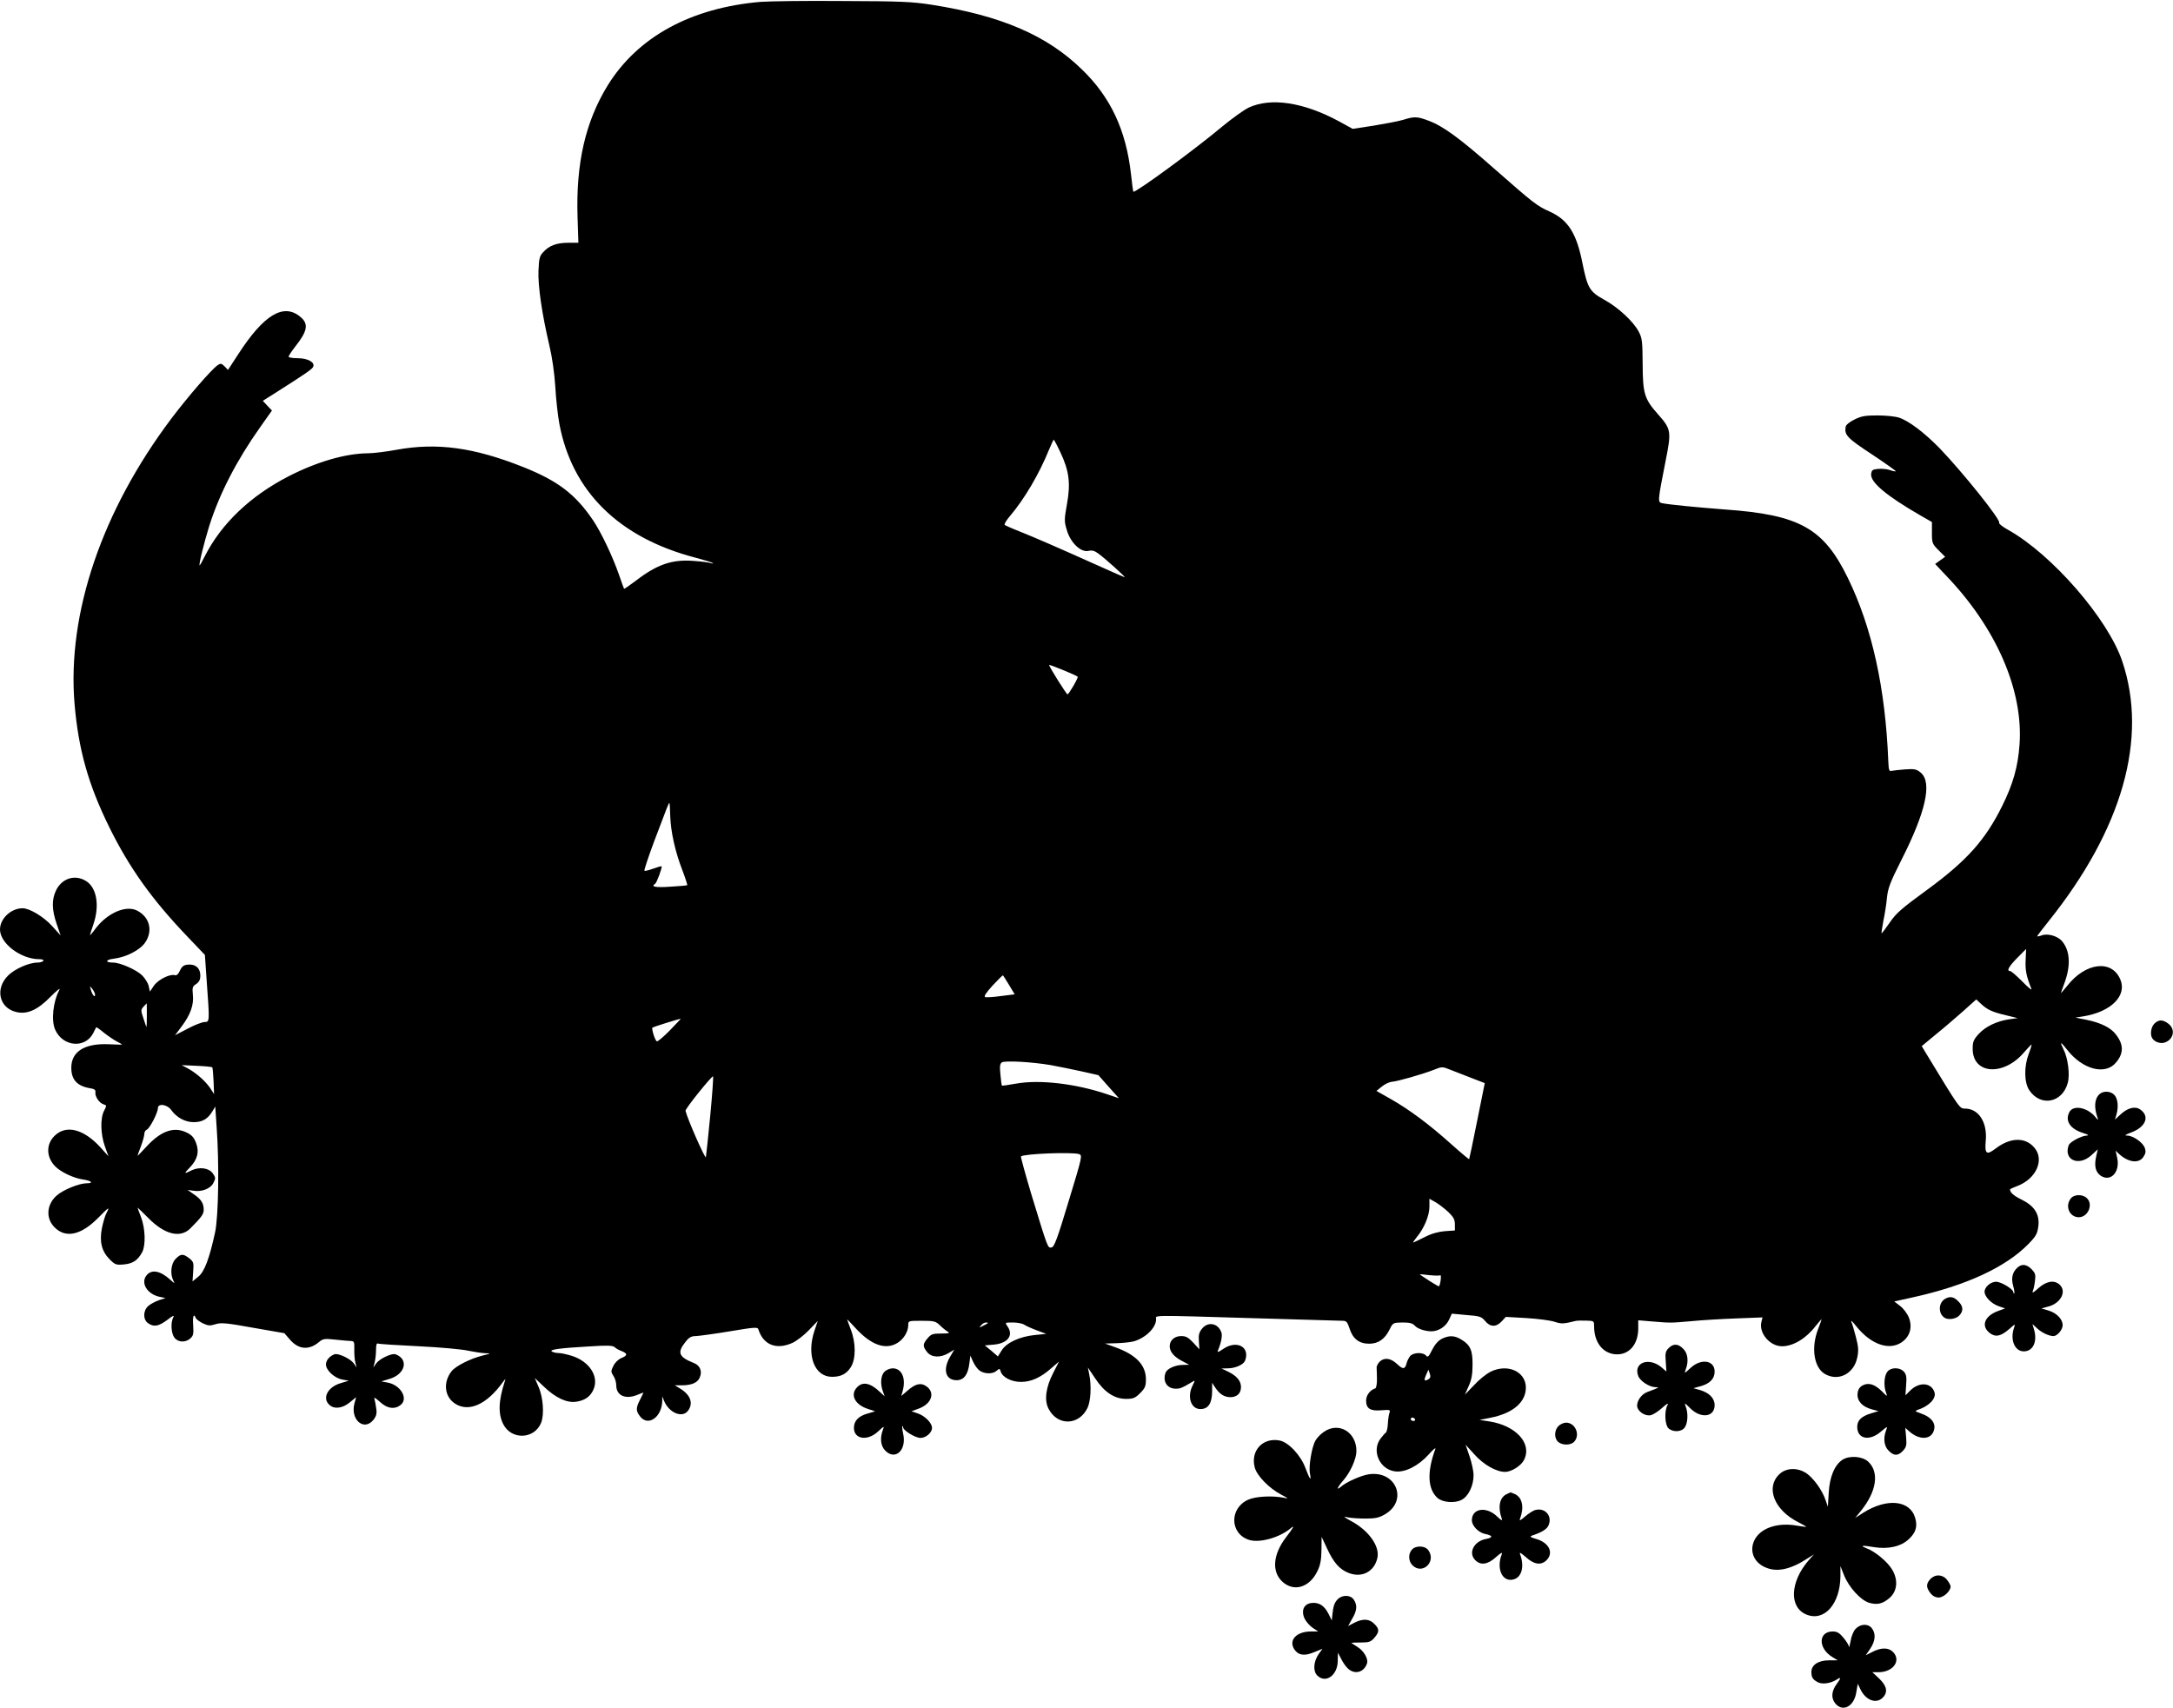  <svg version="1.0" xmlns="http://www.w3.org/2000/svg"
 width="1280pt" height="1006pt" viewBox="0 0 1280 1006"
 preserveAspectRatio="xMidYMid meet"><g transform="translate(0,1006) scale(0.1,-0.1)"
fill="#000000" stroke="none">
<path d="M4480 10049 c-410 -35 -724 -206 -901 -493 -130 -212 -187 -457 -177
-773 l5 -153 -59 0 c-68 0 -113 -16 -148 -55 -22 -23 -25 -38 -28 -109 -4 -89
20 -253 64 -441 16 -66 30 -163 35 -243 4 -73 15 -171 24 -219 75 -399 352
-671 802 -788 53 -14 99 -28 102 -32 3 -3 -2 -3 -12 0 -10 4 -56 10 -101 13
-127 10 -215 -20 -341 -117 -37 -28 -68 -49 -69 -47 -1 1 -15 39 -30 83 -38
109 -105 250 -153 321 -105 154 -206 231 -411 313 -289 115 -507 145 -744 102
-64 -12 -141 -21 -170 -21 -133 -1 -301 -50 -467 -135 -226 -116 -397 -279
-495 -472 -14 -29 -28 -53 -30 -53 -7 0 26 133 56 230 61 193 162 388 300 583
l70 99 -27 28 -27 29 73 46 c181 115 219 141 224 155 11 26 -32 50 -91 50 -30
0 -54 4 -54 9 0 5 17 31 38 58 74 93 81 135 32 176 -99 84 -216 14 -367 -220
l-60 -92 -20 21 c-19 18 -23 19 -41 7 -38 -27 -174 -184 -273 -315 -409 -544
-614 -1147 -570 -1679 23 -270 81 -477 206 -730 117 -237 251 -425 461 -644
l101 -106 11 -160 c17 -232 17 -235 -12 -235 -14 0 -59 -17 -100 -39 l-75 -39
39 52 c52 69 73 128 66 188 -4 41 -2 48 20 62 17 12 24 25 24 50 0 43 -28 68
-72 64 -26 -2 -36 -10 -48 -35 -10 -22 -20 -31 -31 -27 -29 8 -99 -27 -123
-63 l-23 -34 -7 32 c-3 17 -21 45 -38 63 -33 33 -130 76 -171 76 -50 0 -47 17
4 23 73 9 154 51 184 95 47 69 27 150 -47 188 -65 34 -174 -13 -244 -104 -18
-25 -34 -43 -34 -40 0 3 9 31 20 63 38 111 20 217 -44 256 -65 40 -142 15
-176 -56 -26 -54 -25 -114 4 -198 l23 -67 -49 54 c-49 55 -133 106 -175 106
-68 0 -133 -61 -133 -125 0 -82 123 -175 231 -175 18 0 28 -4 24 -10 -3 -5
-19 -10 -35 -10 -49 0 -135 -38 -173 -77 -76 -76 -53 -187 44 -213 66 -18 129
9 207 89 36 36 59 55 52 41 -37 -69 -49 -178 -26 -233 44 -103 178 -116 226
-21 8 16 15 31 17 33 1 2 21 -12 45 -32 24 -19 58 -42 75 -51 18 -9 33 -18 33
-19 0 -1 -36 0 -81 2 -140 6 -219 -43 -219 -138 0 -71 34 -108 110 -121 26 -4
34 -10 32 -24 -4 -23 22 -63 48 -71 19 -6 19 -7 3 -38 -23 -44 -21 -137 5
-210 l21 -58 -45 50 c-100 111 -205 138 -273 70 -50 -49 -49 -123 2 -177 31
-34 109 -71 162 -79 53 -7 70 -23 26 -23 -45 0 -138 -38 -177 -72 -60 -53 -66
-135 -12 -188 65 -65 155 -46 256 56 66 67 70 69 48 26 -8 -15 -19 -54 -26
-88 -15 -78 -1 -135 46 -182 32 -32 38 -34 84 -30 54 5 82 25 108 73 21 42 18
138 -7 205 -12 30 -21 56 -21 57 0 1 28 -26 63 -61 96 -98 189 -121 248 -62
65 65 79 84 79 110 0 38 -15 62 -58 91 l-37 26 35 -5 c50 -8 102 13 118 48 13
25 12 31 -5 55 -24 32 -79 39 -125 17 -45 -23 -46 -20 -10 17 46 47 57 94 36
147 -14 34 -26 46 -61 62 -73 32 -148 4 -231 -87 -29 -31 -52 -55 -52 -53 0 2
9 27 20 56 11 29 20 61 20 72 0 12 7 23 15 26 17 7 65 100 65 126 0 31 55 23
79 -11 32 -44 82 -71 132 -71 50 0 82 18 109 62 l18 30 8 -119 c16 -219 11
-528 -9 -622 -34 -156 -63 -233 -100 -262 l-33 -27 4 58 c4 52 2 58 -23 78
-36 28 -50 28 -80 -3 -28 -27 -34 -89 -14 -128 10 -20 9 -19 -17 4 -58 53
-108 63 -138 30 -41 -45 -1 -114 75 -130 l34 -7 -40 -13 c-22 -8 -50 -23 -62
-34 -31 -28 -31 -80 -1 -101 34 -24 62 -19 113 19 32 25 43 30 36 16 -17 -31
-13 -96 7 -121 22 -28 65 -29 93 -4 18 16 20 28 17 76 -4 54 3 75 15 45 3 -8
22 -22 42 -32 32 -15 43 -15 75 -5 32 10 61 8 221 -21 l184 -32 33 -38 c50
-58 111 -64 170 -15 25 21 33 22 97 15 39 -4 80 -8 92 -8 19 -1 21 -6 20 -48
-1 -27 2 -61 6 -78 l8 -30 -17 24 c-20 28 -91 61 -113 54 -30 -11 -51 -36 -51
-60 0 -34 49 -80 96 -89 l38 -7 -46 -14 c-77 -22 -112 -88 -68 -128 29 -27 77
-21 120 14 l38 31 -10 -36 c-26 -96 56 -167 112 -97 17 22 21 37 16 68 -3 23
-8 48 -11 57 -4 10 10 1 30 -17 45 -43 92 -50 128 -18 42 38 -5 115 -79 129
l-38 7 46 14 c96 27 118 117 37 146 -22 7 -93 -26 -113 -54 l-17 -24 8 30 c4
17 8 49 8 73 0 29 3 41 11 38 7 -3 115 -10 241 -16 125 -6 256 -18 290 -26 34
-7 79 -14 100 -15 37 -1 37 -1 -15 -14 -72 -18 -157 -61 -182 -92 -51 -65 -42
-149 19 -190 81 -54 188 -7 284 127 14 19 17 20 11 5 -38 -116 -41 -193 -9
-255 48 -93 182 -88 222 8 20 49 13 152 -16 216 l-21 49 55 -52 c68 -65 133
-95 187 -88 53 7 87 31 105 75 31 75 -25 162 -127 195 -29 9 -64 17 -79 17
-14 0 -32 4 -40 9 -18 11 42 20 219 30 107 7 138 6 150 -4 8 -8 27 -18 43 -24
35 -14 34 -26 -4 -41 -18 -8 -37 -27 -46 -46 -15 -30 -15 -35 0 -58 10 -14 17
-39 17 -56 0 -61 55 -85 125 -56 19 8 35 14 35 13 0 -2 -9 -20 -20 -42 -25
-49 -25 -66 1 -99 47 -60 127 -4 130 91 l0 28 10 -25 c29 -73 110 -106 143
-58 31 43 13 92 -48 129 l-31 19 42 0 c56 0 91 15 104 44 17 37 4 72 -33 87
-91 36 -101 62 -49 126 20 26 34 33 61 33 19 1 109 13 199 28 143 24 164 26
168 12 29 -92 106 -123 201 -80 24 11 67 44 96 74 l53 55 -19 -56 c-49 -145
-1 -273 103 -273 53 0 86 17 112 59 29 48 29 143 -2 221 -11 30 -21 56 -21 58
0 2 25 -24 55 -57 89 -95 173 -124 242 -81 36 22 63 66 63 105 0 25 1 25 79
25 73 0 82 -2 108 -27 16 -16 37 -32 47 -38 13 -8 4 -10 -39 -10 -50 0 -60 -3
-81 -28 -29 -34 -30 -47 -3 -81 26 -33 79 -35 127 -6 l33 20 -25 -43 c-44 -75
-26 -137 39 -137 42 0 67 32 75 99 l6 46 16 -36 c9 -20 26 -44 39 -53 30 -20
77 -21 100 0 16 14 18 14 24 -6 11 -33 63 -60 119 -60 60 0 117 26 179 81 l45
39 -34 -67 c-44 -85 -54 -162 -27 -212 53 -102 179 -98 229 6 19 41 24 130 10
198 l-8 40 43 -64 c54 -82 114 -121 182 -121 42 0 54 5 83 34 29 29 34 41 34
81 0 84 -58 145 -180 189 l-61 22 68 2 c37 1 83 6 102 11 71 21 131 81 131
130 0 25 -53 25 585 6 270 -8 501 -15 515 -15 21 0 27 -8 40 -47 19 -59 56
-88 115 -88 54 0 92 27 120 83 20 41 21 41 76 42 43 0 60 -4 74 -20 18 -20 75
-36 110 -31 39 6 73 31 90 66 l17 37 86 -8 c78 -6 88 -9 110 -35 30 -37 65
-37 97 -3 l25 27 122 -7 c68 -4 142 -14 166 -22 40 -13 50 -13 127 6 6 1 31 2
58 1 46 -1 47 -2 47 -33 0 -92 48 -157 122 -165 81 -8 138 55 138 152 l0 48
83 -7 c109 -9 106 -9 232 2 61 6 179 13 263 16 l154 6 -7 -29 c-14 -65 51
-141 122 -141 65 0 141 45 197 118 20 25 36 43 36 41 0 -2 -9 -29 -21 -59 -42
-109 -24 -225 40 -263 79 -46 171 0 191 96 9 43 7 64 -8 122 -10 39 -22 79
-27 90 -4 11 9 -1 29 -27 86 -107 193 -145 267 -95 49 33 65 87 44 144 -10 25
-32 55 -52 70 l-35 27 109 24 c313 69 547 177 681 314 46 47 53 61 59 106 8
70 -23 119 -101 157 -45 22 -66 41 -66 59 0 2 19 11 43 20 111 42 161 154 101
225 -53 64 -141 62 -227 -3 -56 -43 -67 -34 -60 45 10 108 -42 189 -122 189
-32 0 -30 -3 -233 331 l-22 37 82 68 c46 37 118 99 161 137 l78 70 27 -25 c38
-36 67 -49 147 -68 l70 -17 -50 -7 c-74 -11 -140 -43 -180 -87 -30 -33 -35
-46 -35 -87 0 -152 185 -163 306 -17 21 24 39 43 41 42 1 -2 -6 -27 -17 -55
-28 -74 -27 -168 3 -213 66 -100 195 -76 227 42 14 49 1 149 -26 200 -23 46
-16 45 22 -4 91 -117 225 -152 288 -76 46 54 46 106 0 165 -29 40 -90 70 -174
87 l-65 13 45 7 c164 26 260 121 220 217 -50 120 -206 101 -314 -38 -20 -25
-36 -43 -36 -41 0 2 9 27 19 54 39 104 36 190 -10 248 -25 33 -87 51 -123 37
-14 -5 -26 -7 -26 -5 0 3 30 42 66 87 436 544 588 1079 435 1533 -84 250 -415
631 -674 775 -31 17 -55 36 -51 41 10 17 -213 295 -350 438 -91 93 -182 162
-240 181 -21 7 -78 13 -126 13 -73 0 -96 -4 -136 -24 -27 -13 -51 -32 -52 -42
-9 -49 8 -67 154 -163 80 -53 143 -98 141 -100 -2 -2 -18 1 -34 7 -17 6 -48 9
-70 7 -33 -3 -38 -7 -41 -30 -6 -48 89 -128 290 -244 l68 -39 0 -64 c0 -60 2
-65 39 -102 l39 -39 -30 -21 -29 -21 63 -67 c297 -309 457 -677 434 -997 -9
-129 -38 -232 -101 -359 -100 -203 -210 -326 -447 -499 -148 -108 -180 -136
-217 -191 -25 -36 -46 -64 -48 -62 -1 2 4 35 11 73 8 38 18 99 21 136 6 57 19
91 85 222 144 284 182 456 115 514 -25 21 -36 24 -94 20 -36 -3 -73 -7 -81 -9
-12 -3 -15 8 -17 56 -17 432 -96 789 -238 1080 -143 294 -285 373 -725 404
-169 13 -331 29 -369 37 -27 6 -27 9 20 248 35 175 33 188 -43 274 -82 92 -91
122 -92 297 -1 136 -3 154 -24 193 -32 60 -122 143 -205 188 -83 46 -96 68
-125 211 -35 179 -85 257 -192 306 -78 35 -93 47 -330 255 -202 178 -299 249
-385 281 -66 25 -84 26 -150 5 -27 -8 -106 -23 -173 -34 l-124 -19 -82 45
c-208 112 -400 141 -531 80 -27 -13 -97 -63 -155 -111 -167 -140 -515 -394
-524 -384 -2 2 -8 49 -14 104 -29 258 -120 453 -289 616 -206 201 -476 317
-885 381 -115 18 -185 21 -523 22 -214 2 -433 -1 -485 -5z m1766 -2653 c52
-109 61 -184 39 -305 -16 -90 -17 -101 -1 -153 21 -74 82 -133 127 -123 23 5
37 1 62 -18 45 -34 159 -137 152 -137 -3 0 -74 31 -158 69 -234 105 -374 166
-462 201 -44 17 -83 35 -87 38 -4 4 10 28 31 52 85 100 173 249 231 393 13 31
25 57 27 57 2 0 20 -33 39 -74z m102 -1322 c6 -4 -52 -104 -60 -104 -6 0 -108
162 -108 173 0 5 159 -60 168 -69z m-2400 -821 c3 -92 29 -211 73 -323 17 -45
29 -83 27 -84 -1 -2 -47 -6 -100 -9 -88 -6 -117 0 -89 17 10 7 43 97 38 103
-2 2 -25 -5 -50 -14 -25 -9 -49 -15 -51 -12 -3 3 23 81 58 175 81 215 85 224
89 224 2 0 4 -35 5 -77z m7984 -848 c-3 -60 4 -95 34 -170 4 -11 -20 9 -53 43
-34 34 -66 62 -72 62 -23 0 -9 26 41 77 29 29 52 53 53 53 0 0 -2 -29 -3 -65z
m-5988 -147 l33 -55 -80 -10 c-44 -6 -86 -9 -94 -6 -9 4 6 26 44 68 32 34 59
61 61 60 1 -1 18 -27 36 -57z m-5384 -57 c0 -21 -16 -2 -25 29 -7 24 -7 24 9
5 8 -11 16 -27 16 -34z m305 -121 c0 -39 -1 -70 -2 -70 -1 0 -9 23 -18 51 -16
47 -16 51 1 70 9 10 18 19 18 19 1 0 1 -32 1 -70z m3080 -90 c-37 -38 -72 -67
-76 -64 -11 6 -32 74 -26 81 5 4 150 50 167 52 2 1 -27 -30 -65 -69z m2245
-204 c47 -9 129 -25 182 -37 l98 -22 60 -68 61 -68 -71 24 c-184 62 -396 87
-535 62 -44 -8 -82 -13 -83 -12 -2 2 -6 31 -9 65 -5 47 -3 64 8 72 18 12 178
3 289 -16z m-4940 -13 c3 -2 6 -39 8 -81 l3 -77 -19 30 c-27 42 -79 89 -129
118 l-43 23 88 -4 c48 -2 89 -6 92 -9z m7421 -64 l75 -29 -45 -223 c-24 -122
-46 -224 -47 -225 -1 -2 -49 38 -106 89 -129 116 -249 205 -357 266 l-83 47
32 26 c17 14 44 27 60 28 35 3 178 44 245 70 50 20 50 20 100 0 28 -11 84 -33
126 -49z m-4487 -217 c-12 -126 -24 -237 -26 -248 -3 -15 -109 225 -120 273
-3 11 151 202 162 203 3 0 -4 -103 -16 -228z m2172 -230 c21 -7 19 -14 -61
-277 -68 -226 -85 -270 -101 -273 -23 -3 -20 -11 -120 317 -35 117 -62 216
-60 219 16 16 298 27 342 14z m2176 -342 c30 -29 38 -44 38 -72 l0 -36 -58 -4
c-38 -3 -79 -14 -118 -34 -32 -16 -63 -31 -69 -33 -5 -2 4 11 19 30 44 52 76
128 76 181 l0 47 37 -21 c20 -12 54 -38 75 -58z m-48 -372 c8 5 1 -56 -8 -65
-2 -3 -100 59 -113 71 -1 1 23 -1 55 -5 31 -3 61 -4 66 -1z m-2665 -282 c-2
-2 -15 -9 -29 -16 -23 -12 -24 -12 -11 3 7 10 20 17 29 17 8 0 13 -2 11 -4z
m216 -10 c11 -7 44 -22 74 -33 l54 -20 -69 -7 c-88 -9 -166 -45 -194 -91 l-22
-35 -38 33 -39 32 56 5 c80 8 115 55 77 108 -15 22 -15 22 33 22 27 0 57 -6
68 -14z"/>
<path d="M12690 4030 c-20 -20 -26 -65 -12 -86 15 -23 50 -34 76 -24 50 19 61
77 20 109 -33 26 -58 27 -84 1z"/>
<path d="M12366 3614 c-29 -28 -32 -78 -10 -139 5 -15 2 -14 -14 6 -46 56
-129 72 -152 29 -28 -52 4 -100 81 -124 29 -9 36 -14 21 -15 -32 -1 -98 -37
-106 -56 -33 -87 58 -128 133 -60 l38 35 -10 -44 c-12 -55 -3 -91 28 -112 59
-38 115 24 96 107 l-9 41 21 -20 c55 -50 117 -57 143 -16 13 19 15 32 8 52
-11 32 -68 72 -103 73 -20 0 -13 5 27 20 84 33 106 96 47 135 -31 20 -75 7
-118 -34 l-29 -27 9 30 c13 47 8 93 -12 115 -22 24 -67 26 -89 4z"/>
<path d="M12196 2998 c-33 -46 -4 -108 49 -108 55 0 87 77 47 113 -27 25 -78
22 -96 -5z"/>
<path d="M11880 2590 c-27 -27 -34 -61 -21 -106 6 -21 8 -40 6 -43 -3 -2 -5 1
-5 7 0 18 -72 62 -102 62 -32 0 -68 -31 -68 -59 0 -29 40 -70 83 -85 l38 -13
-46 -17 c-77 -30 -97 -89 -43 -129 33 -25 65 -18 114 25 35 31 36 31 28 8 -25
-71 3 -140 57 -140 53 0 80 54 62 123 l-11 38 27 -25 c26 -25 70 -46 97 -46
22 0 54 37 54 64 0 35 -34 71 -82 86 l-43 13 37 10 c76 18 114 90 70 130 -32
29 -77 21 -124 -20 -29 -27 -39 -32 -34 -18 5 11 11 39 13 62 5 35 1 45 -20
67 -31 31 -60 33 -87 6z"/>
<path d="M11457 2409 c-39 -23 -41 -86 -3 -111 21 -14 66 -8 86 12 27 27 25
56 -5 85 -26 27 -49 31 -78 14z"/>
<path d="M7080 2233 c-17 -21 -21 -38 -18 -74 l3 -47 -36 39 c-29 31 -43 39
-71 39 -40 0 -68 -25 -68 -61 1 -32 26 -62 75 -87 l40 -21 -38 -1 c-44 0 -92
-22 -101 -45 -19 -51 8 -95 60 -95 27 0 38 5 93 38 22 13 22 13 7 -17 -35 -67
-12 -141 45 -141 47 0 69 35 69 107 l0 48 18 -28 c27 -40 53 -56 89 -57 39 0
63 22 63 60 0 35 -24 65 -75 90 l-40 19 38 1 c44 0 92 22 101 45 31 81 -49
124 -129 69 -31 -21 -36 -22 -30 -7 18 43 26 85 20 103 -18 56 -80 68 -115 23z"/>
<path d="M8493 2174 c-21 -11 -41 -33 -57 -65 -20 -41 -26 -46 -36 -34 -17 21
-73 19 -93 -2 -8 -10 -19 -30 -22 -45 -9 -34 -21 -35 -54 -4 -37 35 -72 41
-100 19 -12 -10 -22 -27 -22 -38 1 -11 1 -42 2 -70 0 -27 -4 -51 -10 -53 -31
-10 -54 -41 -54 -72 0 -47 25 -63 91 -57 51 4 53 3 46 -17 -4 -12 -8 -41 -9
-65 -1 -24 -7 -46 -12 -50 -5 -3 -19 -19 -31 -35 -54 -71 -6 -181 85 -193 59
-8 138 32 199 100 26 29 43 43 39 32 -50 -135 -46 -236 13 -289 30 -26 101
-32 141 -11 40 20 71 83 71 145 0 25 -11 75 -24 113 l-23 67 51 -56 c54 -61
129 -104 182 -104 37 0 94 36 111 70 50 98 -48 204 -208 228 l-54 8 65 13
c122 24 197 82 207 160 14 105 -100 165 -209 110 -23 -12 -66 -46 -95 -78
l-54 -56 22 50 c17 37 23 70 23 125 1 86 -13 118 -67 150 -39 24 -71 25 -114
4z m-75 -236 c-29 -18 -33 -11 -16 27 l12 27 8 -23 c6 -15 4 -25 -4 -31z m-83
-238 c3 -5 -1 -10 -9 -10 -9 0 -16 5 -16 10 0 6 4 10 9 10 6 0 13 -4 16 -10z"/>
<path d="M9829 2119 c-18 -18 -21 -30 -17 -79 l4 -59 -29 25 c-74 62 -167 28
-137 -51 11 -30 65 -65 100 -66 28 0 25 -2 -48 -29 -37 -14 -66 -61 -57 -91
10 -29 50 -52 80 -45 14 4 44 23 67 44 29 26 38 30 30 15 -19 -35 -15 -117 6
-136 27 -25 78 -22 96 5 18 25 21 84 6 122 -9 25 -7 24 25 -8 63 -64 145 -54
145 17 0 41 -32 73 -86 89 l-39 11 47 13 c52 16 78 44 78 85 0 66 -78 79 -140
23 -39 -36 -40 -36 -30 -10 18 48 12 95 -15 121 -30 31 -58 32 -86 4z"/>
<path d="M5210 1980 c-22 -22 -26 -72 -9 -117 l10 -28 -28 26 c-56 53 -100 62
-133 29 -45 -45 -15 -105 65 -130 l40 -13 -47 -14 c-52 -15 -78 -43 -78 -84 0
-66 78 -79 140 -23 39 36 40 36 30 10 -18 -48 -12 -95 15 -121 59 -60 127 4
105 100 -5 22 -7 41 -4 44 2 2 4 -1 4 -7 0 -18 72 -62 102 -62 32 0 68 31 68
59 0 29 -40 70 -83 85 l-38 13 46 17 c75 29 95 96 39 132 -31 21 -64 12 -109
-28 l-36 -31 8 29 c21 76 -5 134 -59 134 -15 0 -37 -9 -48 -20z"/>
<path d="M11116 1978 c-18 -25 -21 -84 -6 -122 9 -24 7 -24 -25 9 -43 42 -79
53 -114 34 -18 -10 -27 -25 -29 -48 -4 -42 27 -77 82 -92 l41 -11 -43 -13
c-58 -18 -82 -41 -82 -80 0 -71 71 -86 138 -29 41 34 42 35 32 9 -18 -47 -12
-94 15 -120 31 -32 55 -32 85 0 19 21 22 32 18 79 l-5 55 29 -25 c54 -45 116
-44 136 1 21 46 -7 87 -75 110 -32 11 -35 14 -18 20 67 21 112 68 100 104 -18
57 -89 63 -142 11 l-29 -29 4 60 c4 47 1 64 -13 79 -25 28 -79 27 -99 -2z"/>
<path d="M9180 1660 c-25 -25 -26 -72 -2 -93 25 -22 75 -21 95 1 37 41 6 112
-48 112 -14 0 -34 -9 -45 -20z"/>
<path d="M7800 1627 c-19 -12 -42 -36 -51 -52 -22 -37 -41 -152 -33 -194 10
-50 -1 -36 -26 31 -28 76 -100 153 -153 163 -99 19 -172 -61 -146 -159 13 -49
85 -123 156 -160 45 -24 46 -25 13 -18 -67 13 -164 8 -208 -12 -111 -50 -108
-199 4 -236 62 -21 183 13 248 69 24 20 16 4 -30 -56 -76 -100 -84 -201 -20
-260 67 -61 158 -35 205 60 18 36 24 65 25 126 l1 78 31 -66 c40 -87 75 -126
130 -147 77 -29 148 8 167 87 17 68 -48 161 -150 217 -51 28 -54 31 -23 24 19
-4 67 -7 105 -7 55 0 79 5 111 24 140 79 70 260 -92 237 -45 -6 -135 -46 -166
-74 -29 -25 -20 -2 13 36 43 48 79 129 79 175 0 111 -103 173 -190 114z"/>
<path d="M10854 1462 c-47 -30 -77 -101 -82 -196 l-5 -81 -14 40 c-19 57 -70
127 -111 156 -53 36 -121 34 -161 -5 -82 -78 -30 -210 109 -281 27 -14 50 -27
50 -28 0 -2 -24 1 -53 6 -110 20 -207 -10 -247 -75 -39 -65 -14 -139 58 -170
69 -31 150 -13 252 54 l35 22 -33 -37 c-108 -126 -114 -275 -12 -317 105 -44
199 61 201 224 l0 61 21 -53 c28 -71 98 -148 148 -163 48 -14 81 -6 121 29 45
40 51 105 15 166 -26 45 -100 107 -151 126 -42 16 -27 19 42 7 84 -14 161 3
207 47 42 39 52 75 37 126 -31 104 -167 117 -306 29 l-47 -30 35 43 c91 113
108 226 42 288 -34 32 -109 38 -151 12z"/>
<path d="M8873 1258 c-40 -20 -51 -76 -27 -143 5 -15 -2 -12 -28 13 -64 61
-148 47 -148 -23 0 -33 40 -74 80 -81 44 -9 45 -21 4 -29 -72 -13 -107 -82
-64 -125 32 -32 74 -26 122 18 30 26 39 31 34 17 -35 -92 8 -172 77 -146 43
17 56 79 31 146 -5 14 4 9 34 -17 48 -44 90 -50 122 -18 43 43 15 102 -58 124
-38 11 -43 15 -27 21 57 19 86 37 96 59 25 54 -18 106 -75 92 -14 -3 -42 -21
-63 -39 -28 -25 -35 -27 -29 -12 25 67 13 124 -30 144 -14 6 -26 11 -27 10 -1
0 -12 -5 -24 -11z"/>
<path d="M8317 932 c-23 -25 -21 -68 3 -92 58 -58 142 20 94 88 -19 28 -74 30
-97 4z"/>
<path d="M11370 758 c-25 -28 -25 -48 1 -82 13 -17 30 -26 49 -26 29 0 70 38
70 65 0 7 -9 24 -21 39 -26 33 -70 35 -99 4z"/>
<path d="M7880 640 c-20 -20 -27 -42 -32 -95 l-3 -30 -19 38 c-24 48 -55 69
-98 65 -47 -4 -66 -44 -43 -93 10 -19 31 -43 48 -54 l32 -21 -43 0 c-85 0
-133 -51 -98 -105 24 -36 60 -41 117 -17 l49 20 -21 -29 c-32 -45 -36 -102
-10 -128 50 -50 121 1 121 87 l1 47 21 -40 c11 -22 30 -48 42 -57 40 -33 91
-17 108 33 10 26 -18 75 -56 98 -20 13 -36 23 -36 24 0 1 25 2 56 2 49 0 59 4
80 28 30 35 30 52 -1 82 -29 30 -67 32 -118 6 l-36 -19 24 43 c29 48 31 81 9
113 -19 28 -67 29 -94 2z"/>
<path d="M10931 466 c-13 -13 -26 -45 -30 -72 -5 -27 -9 -42 -10 -34 0 9 -15
32 -32 53 -24 29 -38 37 -63 37 -86 0 -88 -99 -2 -151 l31 -19 -51 0 c-63 0
-104 -27 -104 -68 0 -33 8 -45 38 -61 26 -14 75 -7 110 15 27 18 28 11 2 -24
-32 -43 -35 -83 -10 -115 44 -55 113 -19 125 68 l8 47 15 -31 c31 -66 93 -90
132 -51 32 32 25 68 -20 112 l-41 38 36 0 c87 0 136 69 85 120 -26 26 -70 26
-120 0 l-40 -20 25 36 c34 50 36 94 8 127 -23 24 -65 21 -92 -7z"/>
</g>
</svg>
